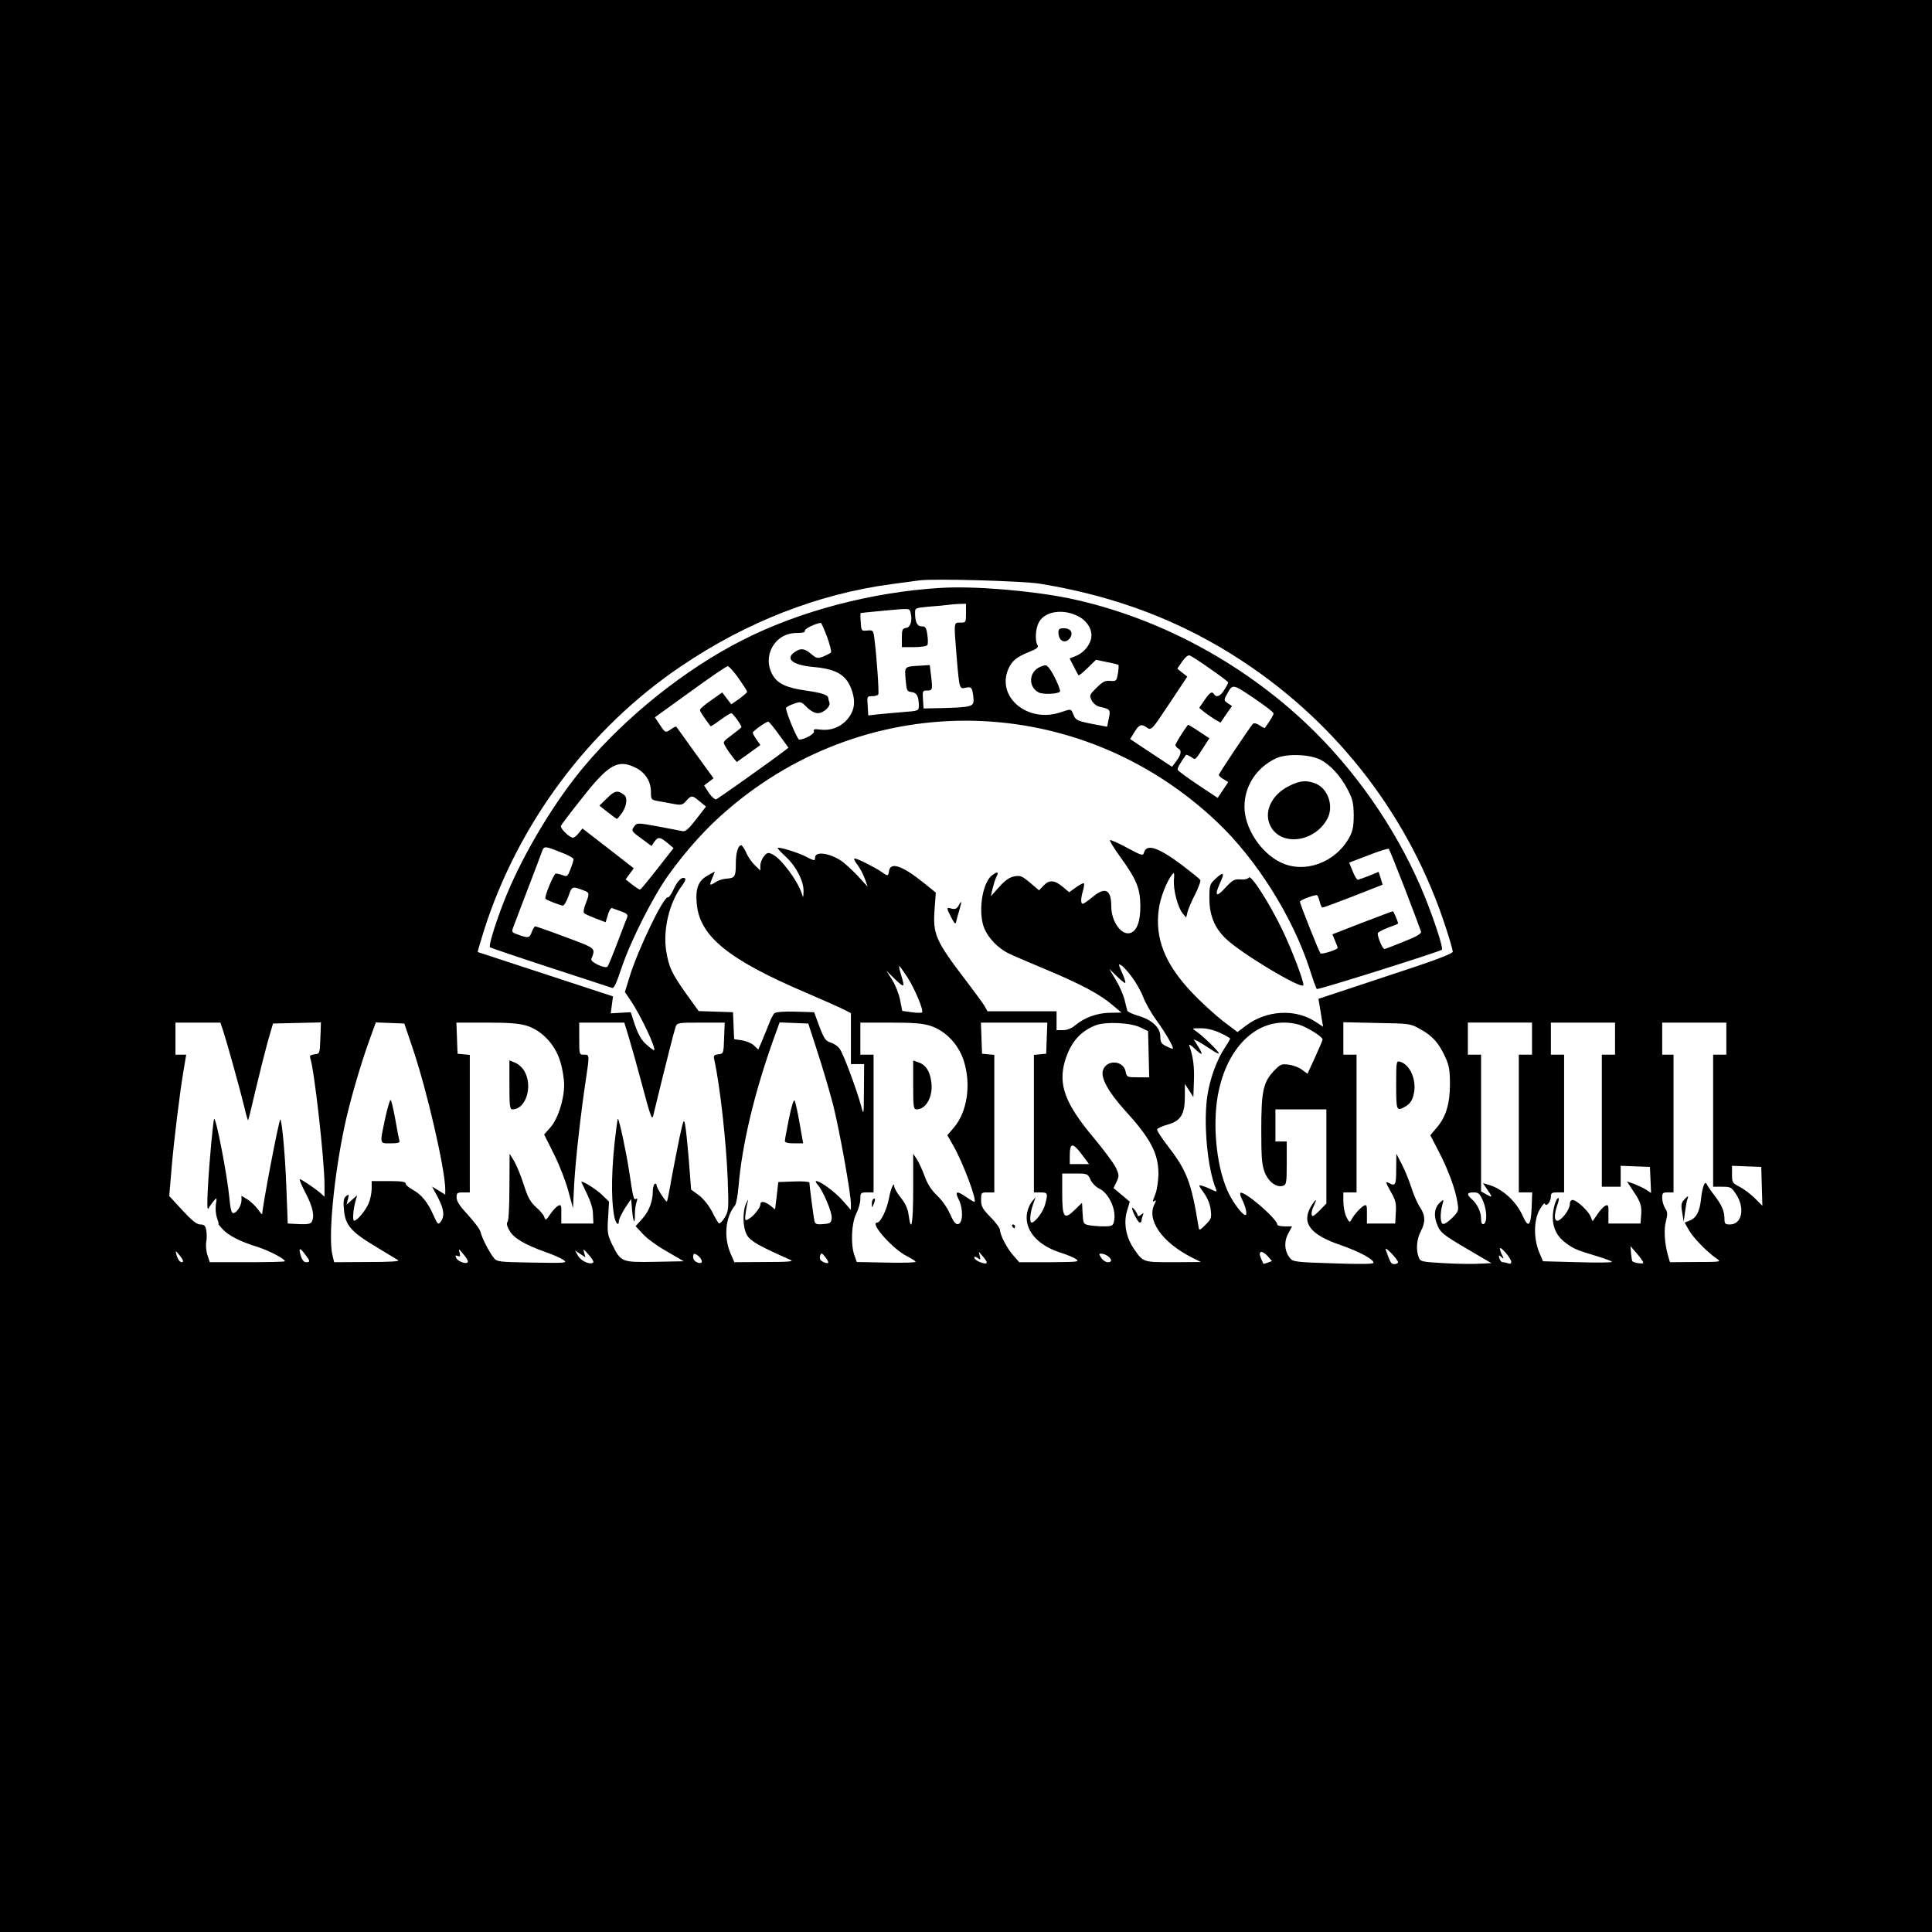 <?xml version="1.0" standalone="no"?>
<!DOCTYPE svg PUBLIC "-//W3C//DTD SVG 20010904//EN"
 "http://www.w3.org/TR/2001/REC-SVG-20010904/DTD/svg10.dtd">
<svg version="1.0" xmlns="http://www.w3.org/2000/svg"
 width="1024pt" height="1024pt" viewBox="0 0 1024 1024"
 preserveAspectRatio="xMidYMid meet">
<g transform="translate(0,1024) scale(0.1,-0.1)"
fill="#000000" stroke="none">
<path d="M0 5120 l0 -5120 5120 0 5120 0 0 5120 0 5120 -5120 0 -5120 0 0
-5120z m5513 2026 c404 -66 751 -199 1072 -410 512 -337 892 -835 1079 -1415
20 -61 36 -117 36 -125 0 -11 -101 -49 -356 -132 l-356 -118 6 -35 c3 -20 9
-53 12 -75 l7 -38 -40 26 c-107 71 -261 62 -369 -20 l-45 -34 -77 58 c-42 33
-116 100 -164 151 -143 150 -198 287 -176 444 8 58 40 142 69 180 13 16 14 13
11 -27 -4 -52 20 -144 46 -177 l19 -22 7 29 c4 16 22 59 41 95 18 36 30 70 27
75 -4 6 -45 39 -92 75 -130 98 -194 120 -207 69 -5 -17 -12 -15 -90 27 -46 25
-87 43 -90 40 -3 -3 22 -44 56 -91 85 -118 104 -164 105 -256 1 -82 -18 -134
-53 -145 -47 -15 -101 61 -101 140 0 91 -32 107 -100 50 -23 -19 -46 -35 -51
-35 -12 0 -11 27 1 69 5 19 8 37 5 39 -3 3 -21 -6 -42 -21 l-36 -26 -36 30
c-43 35 -70 37 -101 4 l-23 -24 -47 40 c-43 36 -52 40 -84 34 -26 -5 -49 -21
-80 -56 l-44 -49 9 41 c6 23 14 50 20 61 15 28 6 31 -24 8 -53 -42 -75 -204
-38 -285 22 -50 71 -99 122 -126 22 -11 115 -51 206 -89 184 -77 285 -131 352
-189 l45 -38 -62 -1 c-67 -1 -134 -25 -184 -67 -19 -16 -42 -25 -64 -25 l-34
0 0 50 0 50 -183 0 -183 0 -17 30 c-10 16 -53 75 -95 130 -165 216 -179 248
-168 387 l6 82 -67 54 c-112 90 -174 110 -181 60 -4 -28 -7 -28 -40 -4 -35 24
-128 71 -142 71 -6 0 0 -15 14 -33 14 -18 32 -52 40 -75 l15 -42 -55 60 c-31
32 -71 69 -89 80 -66 41 -135 48 -135 14 0 -18 -3 -18 -53 8 -43 21 -138 50
-145 44 -2 -3 17 -23 42 -46 56 -52 96 -130 95 -184 -1 -35 -2 -37 -8 -16 -22
71 -112 192 -159 213 -21 10 -27 8 -43 -12 -11 -13 -19 -35 -19 -49 l0 -26
-29 28 c-16 15 -37 45 -46 67 -10 21 -22 39 -26 39 -17 0 -29 -41 -29 -97 0
-70 -5 -77 -49 -80 -18 -1 -44 -9 -57 -18 -34 -22 -36 -19 -19 20 l14 36 -39
-22 c-49 -27 -65 -69 -57 -149 15 -173 168 -297 587 -475 74 -32 156 -68 183
-81 l47 -24 0 -135 0 -135 35 0 35 0 -1 -137 c-1 -135 -1 -137 -14 -88 -25 92
-95 280 -114 305 -9 14 -31 29 -48 34 -27 8 -35 20 -60 85 l-28 76 -99 3 c-58
2 -103 -2 -111 -8 -7 -6 -20 -32 -30 -58 -10 -26 -27 -67 -37 -91 l-19 -44
-22 21 c-12 12 -41 24 -64 28 l-42 6 -3 72 -3 71 -91 3 -91 3 -67 93 c-77 109
-91 140 -105 226 -18 113 17 258 84 346 16 21 21 35 15 39 -16 10 -41 -15 -62
-63 -11 -23 -23 -40 -27 -38 -20 13 -158 -272 -204 -421 l-25 -81 30 -44 c53
-78 136 -254 125 -264 -2 -2 -20 11 -40 29 -27 23 -43 52 -61 102 l-23 70 -53
-3 -53 -3 6 45 6 45 -357 117 c-196 64 -358 117 -360 118 -1 2 14 53 33 114
180 566 556 1071 1045 1401 347 235 727 383 1115 435 66 9 134 18 150 20 76
10 545 -3 638 -18z m486 -2084 c22 -29 49 -77 60 -106 11 -30 42 -85 70 -123
51 -71 93 -144 87 -151 -2 -2 -18 4 -35 13 -26 13 -31 21 -31 51 0 48 -44 89
-117 110 -30 9 -56 21 -58 27 -2 7 -9 34 -15 60 -7 26 -28 74 -47 105 l-34 57
38 -37 c21 -21 42 -38 46 -38 4 0 0 17 -9 38 -29 68 -29 66 -10 55 9 -5 34
-32 55 -61z m-1190 -1 c40 -62 88 -177 78 -187 -3 -3 -28 -3 -55 1 l-50 7 -11
57 c-6 32 -25 80 -42 107 l-31 49 46 -45 c50 -48 53 -46 32 23 -8 26 -12 47
-10 47 3 0 22 -27 43 -59z m-3625 -288 c21 -66 90 -313 111 -401 9 -40 19 -72
20 -70 2 2 19 73 39 158 20 85 49 200 64 255 l29 100 127 3 127 3 -3 -83 c-3
-83 -3 -83 -31 -86 -21 -3 -27 -8 -23 -19 21 -54 76 -543 76 -675 l0 -61 -22
20 c-28 24 -100 73 -109 73 -4 0 10 -34 32 -76 38 -72 48 -124 30 -152 -5 -9
-26 -12 -67 -10 l-59 3 -7 185 c-5 159 -23 358 -32 367 -6 7 -96 -463 -96
-502 0 -4 -10 7 -22 24 -13 18 -38 42 -55 53 l-33 20 0 -24 c0 -28 -26 -68
-44 -68 -9 0 -15 24 -20 78 -11 120 -71 431 -81 421 -5 -6 -26 -227 -33 -362
-5 -89 -4 -124 3 -112 5 10 18 27 27 39 18 21 18 20 12 -19 -3 -22 0 -53 6
-70 6 -16 10 -31 8 -32 -2 -1 8 -13 22 -28 31 -34 94 -66 185 -94 62 -20 145
-63 145 -76 0 -3 -90 -5 -199 -5 l-199 0 -12 36 c-7 20 -10 52 -7 71 4 19 3
48 0 64 -4 23 -11 29 -32 29 -19 1 -43 20 -95 76 l-69 75 12 142 c13 155 44
407 65 530 l13 77 -28 0 -29 0 0 85 0 85 119 0 119 0 16 -47z m1003 -88 c77
-227 173 -645 173 -751 l0 -26 -35 22 -35 21 30 -56 c33 -62 38 -101 16 -130
-13 -18 -16 -16 -39 35 -30 68 -64 110 -111 135 -20 11 -36 25 -36 32 0 10
-24 13 -90 13 l-90 0 0 -40 c0 -22 -7 -57 -16 -78 -16 -38 -61 -92 -77 -92
-10 0 -5 63 9 110 l7 25 -28 -25 -28 -25 7 29 c7 27 6 28 -10 16 -13 -12 -15
-26 -11 -73 7 -81 39 -117 168 -194 57 -35 111 -67 119 -72 10 -7 -46 -10
-162 -10 l-177 -1 -9 38 c-23 93 7 413 64 682 26 124 83 322 134 463 l32 88
76 -3 75 -3 44 -130z m603 119 c80 -24 152 -99 179 -189 12 -37 21 -93 21
-125 0 -80 -34 -183 -74 -227 l-32 -36 53 -106 c29 -58 63 -146 76 -196 l24
-89 6 124 c7 129 35 378 62 557 20 134 20 133 -10 133 -25 0 -25 1 -25 85 l0
85 119 0 120 0 25 -82 c14 -46 47 -164 73 -262 39 -148 49 -175 55 -150 65
269 112 453 119 472 8 21 13 22 134 22 l126 0 -3 -82 c-3 -82 -3 -83 -31 -86
-22 -3 -26 -7 -22 -25 31 -138 64 -436 72 -638 6 -162 5 -168 -17 -204 -12
-20 -26 -33 -31 -28 -4 4 -21 33 -36 63 -17 32 -46 68 -69 85 l-41 30 -12 155
c-7 86 -16 171 -20 190 -6 32 -9 25 -29 -67 -12 -57 -31 -156 -43 -220 -11
-65 -22 -119 -24 -121 -5 -6 -55 72 -55 86 0 7 -4 10 -10 7 -5 -3 -10 -21 -10
-38 0 -55 -20 -107 -56 -147 l-35 -39 37 -40 c20 -23 77 -65 127 -93 l91 -53
-153 -3 c-178 -3 -180 -2 -228 95 -23 49 -25 62 -20 139 l5 85 -37 36 c-34 33
-118 84 -109 66 49 -99 60 -130 61 -171 l2 -47 -85 0 -85 0 0 52 c1 46 -1 50
-17 42 -10 -5 -29 -26 -42 -45 -22 -33 -25 -34 -31 -15 -3 11 -23 35 -44 53
-30 27 -43 50 -65 119 -15 47 -38 103 -51 125 l-24 39 -1 -175 c0 -102 -4
-180 -10 -186 -6 -6 -4 -22 9 -44 21 -41 82 -77 192 -116 41 -14 85 -34 97
-43 21 -15 10 -16 -166 -13 -178 3 -188 4 -205 25 -23 29 -63 105 -70 137 -3
14 -33 54 -66 90 -44 47 -61 73 -61 93 0 24 3 27 35 27 l35 0 0 364 0 365 -32
3 -33 3 -3 83 -3 82 159 0 c115 0 173 -4 212 -16z m1542 -137 c27 -82 64 -208
83 -280 34 -134 95 -473 95 -529 l0 -31 -42 48 c-40 46 -120 105 -142 105 -5
0 -2 -8 7 -18 29 -32 79 -150 75 -179 -3 -25 -7 -28 -45 -31 -37 -3 -43 0 -47
20 -5 24 -26 185 -26 200 0 5 -37 8 -82 6 l-83 -3 -8 -72 -9 -73 -25 20 c-30
23 -53 26 -53 6 0 -18 -37 -63 -62 -77 -20 -11 -21 -9 -16 32 3 24 9 53 12 64
3 11 0 7 -8 -10 -22 -45 -20 -133 4 -173 19 -31 63 -56 230 -130 20 -8 -10
-11 -136 -11 l-162 -1 -21 49 c-36 85 -26 191 24 251 7 8 15 52 19 98 18 222
84 501 188 790 l30 83 76 -3 76 -3 48 -148z m599 136 c81 -26 151 -100 178
-188 39 -125 17 -269 -53 -351 l-35 -41 31 -54 c52 -90 130 -299 112 -299 -3
0 -22 11 -42 25 -52 36 -63 32 -40 -14 24 -49 22 -124 -4 -129 -13 -3 -24 12
-43 54 -14 33 -44 75 -69 98 -29 28 -50 60 -65 101 -12 34 -31 74 -41 90 l-20
30 0 -187 c0 -181 -10 -241 -24 -139 -4 34 -17 62 -41 92 -19 24 -35 51 -35
59 0 32 -19 -8 -29 -64 -11 -58 -44 -126 -62 -126 -42 0 82 -140 158 -178 23
-12 44 -25 46 -29 3 -5 -66 -7 -153 -5 l-159 3 -13 37 c-20 58 -15 169 10 219
12 23 22 58 22 78 0 33 2 35 35 35 l35 0 0 365 0 365 -35 0 -35 0 0 85 0 85
159 0 c122 0 171 -4 212 -17z m617 -65 l-3 -83 -32 -3 -33 -3 0 -365 0 -364
35 0 c39 0 40 -5 24 -65 -10 -38 -53 -95 -71 -95 -12 0 -9 50 7 95 l14 40 -19
-23 c-11 -13 -22 -39 -26 -59 -17 -89 51 -171 173 -211 38 -12 78 -28 88 -37
18 -13 3 -14 -141 -15 l-162 0 -32 37 c-34 38 -69 107 -70 134 0 9 -22 40 -50
68 -43 44 -50 57 -50 91 0 39 1 40 35 40 l35 0 0 364 0 365 -32 3 -33 3 -3 83
-3 82 176 0 176 0 -3 -82z m497 56 l40 -19 3 -122 3 -123 -59 0 c-58 0 -60 1
-66 30 -11 60 -100 66 -120 8 -14 -39 29 -117 117 -214 136 -149 177 -228 177
-337 -1 -34 -7 -80 -15 -102 -18 -48 -18 -48 -4 -39 7 4 7 -1 -1 -16 -45 -84
37 -203 195 -284 l50 -25 -146 -1 c-160 0 -159 -1 -207 68 -43 61 -58 137 -39
202 l15 51 -43 36 -43 36 16 33 c14 31 14 36 -3 74 -10 22 -63 93 -117 158
-152 181 -190 281 -154 407 29 98 81 159 164 191 53 20 186 14 237 -12z m840
15 c41 -12 125 -64 125 -78 0 -5 -18 -47 -40 -95 l-40 -87 -29 21 c-15 12 -47
24 -70 27 -39 5 -44 3 -80 -34 -56 -60 -66 -107 -66 -313 0 -146 3 -183 18
-223 20 -51 63 -83 97 -72 18 6 20 16 20 121 l0 114 -30 0 -30 0 0 85 0 85
135 0 135 0 0 -250 0 -249 -37 -38 c-30 -30 -39 -34 -41 -20 -2 9 3 30 12 47
19 40 11 38 -14 -2 -54 -89 -7 -152 155 -207 100 -35 175 -75 175 -94 0 -7
-71 -8 -212 -3 -198 6 -214 8 -230 27 -30 35 -34 88 -10 131 l20 38 -39 0
c-21 0 -39 4 -39 9 0 31 -180 185 -196 168 -3 -3 1 -18 9 -34 20 -39 29 -83
18 -83 -15 0 -60 58 -87 112 -63 125 -89 349 -60 518 48 275 229 435 431 379z
m643 -24 c64 -35 96 -71 131 -145 21 -46 26 -70 26 -145 0 -105 -21 -176 -72
-234 l-32 -38 45 -87 c50 -96 89 -202 99 -271 7 -42 5 -47 -29 -81 -20 -20
-41 -34 -48 -31 -15 4 -16 56 -3 102 8 30 8 30 -12 12 -31 -27 -36 -72 -14
-122 19 -43 28 -50 236 -171 l50 -29 -65 -3 c-36 -2 -120 -1 -188 3 -119 7
-124 8 -133 32 -15 40 -10 96 11 136 26 49 25 85 -3 127 -13 19 -34 66 -46
104 -12 38 -35 94 -51 125 l-29 56 -1 -82 c0 -86 -4 -92 -41 -72 -17 8 -15 2
11 -45 27 -47 31 -63 28 -113 l-3 -58 -75 0 -75 0 0 52 c1 43 -2 50 -15 43
-19 -10 -54 -49 -67 -74 -9 -17 -12 -16 -27 14 -9 18 -16 55 -16 82 l0 48 35
0 35 0 0 365 0 365 -35 0 -35 0 0 86 0 86 178 -4 c175 -3 178 -3 230 -33z
m592 -50 l0 -85 -35 0 -35 0 0 -365 0 -365 35 0 36 0 -3 -82 c-4 -96 -18 -109
-46 -45 -36 80 -107 146 -184 168 l-28 8 18 -27 c34 -48 34 -52 3 -34 l-31 17
0 363 0 362 -35 0 -35 0 0 85 0 85 170 0 170 0 0 -85z m440 0 l0 -85 -35 0
-35 0 0 -350 0 -350 50 0 50 0 0 55 0 56 78 -3 77 -3 3 -69 3 -69 -26 17 c-15
10 -44 23 -64 31 l-38 13 33 -50 c40 -58 47 -81 42 -134 l-3 -39 -85 0 -85 0
0 52 c1 46 -1 50 -17 42 -10 -5 -29 -26 -42 -46 l-25 -36 -10 24 c-11 30 -75
89 -96 89 -9 0 -15 -10 -15 -24 0 -28 -45 -86 -66 -86 -17 0 -17 33 0 83 8 20
10 37 6 37 -13 0 -30 -59 -30 -102 0 -57 23 -103 69 -136 43 -32 59 -38 168
-71 40 -12 74 -25 77 -29 2 -4 -79 -5 -181 -2 l-185 5 -21 50 c-29 73 -28 167
3 223 14 24 26 38 28 32 7 -19 32 10 32 36 0 21 5 24 35 24 l35 0 0 365 0 365
-35 0 -35 0 0 85 0 85 170 0 170 0 0 -85z m590 0 l0 -85 -35 0 -35 0 0 -350 0
-350 48 0 c45 0 49 -2 75 -42 47 -73 29 -158 -34 -158 -25 0 -29 4 -29 29 0
41 -13 72 -53 125 -19 24 -37 51 -40 58 -10 24 -24 -10 -31 -75 -7 -69 -25
-103 -62 -117 l-25 -10 23 -41 c22 -39 99 -118 148 -151 24 -16 20 -17 -112
-17 l-137 -1 -11 38 c-18 66 -22 136 -10 180 9 37 9 48 -4 67 -9 14 -16 38
-16 55 0 27 3 30 30 30 l30 0 0 365 0 365 -30 0 -30 0 0 85 0 85 170 0 170 0
0 -85z m-2682 30 c28 -13 52 -27 52 -30 0 -4 -13 -25 -28 -48 -41 -61 -78
-160 -92 -250 -23 -143 -1 -390 45 -499 6 -16 4 -16 -22 -4 -15 8 -38 17 -51
21 -22 6 -21 4 9 -38 20 -28 33 -61 36 -90 5 -42 3 -49 -28 -79 -30 -30 -34
-31 -36 -13 -38 236 -62 300 -162 429 -34 44 -60 84 -58 90 2 6 28 18 58 26
68 20 89 54 89 150 l0 65 23 -35 22 -35 3 85 c3 76 -4 130 -24 186 -5 13 5 8
29 -15 42 -40 47 -34 15 16 l-21 35 24 -12 c13 -7 43 -26 67 -42 23 -16 42
-25 42 -21 0 11 -86 94 -120 117 -24 16 -24 16 25 16 32 0 69 -9 103 -25z
m-731 -648 l35 -47 -51 0 -51 0 0 43 c0 73 15 74 67 4z m3601 -165 l3 -103
-40 40 c-22 22 -58 49 -81 61 -38 19 -40 23 -40 66 l0 45 78 -3 77 -3 3 -103z
m-3558 35 c8 -18 30 -40 50 -49 50 -26 89 -115 74 -173 -5 -22 -11 -25 -54
-25 -26 0 -61 3 -78 6 -30 6 -31 9 -34 63 l-3 56 -39 -38 c-56 -55 -66 -41
-66 89 l0 104 68 0 c66 0 67 -1 82 -33z m2081 -114 c21 -50 22 -114 2 -121 -9
-2 -13 7 -13 28 0 36 -19 77 -49 104 -29 26 -26 36 9 36 27 0 33 -6 51 -47z
m-451 -323 c0 -5 -9 -10 -19 -10 -18 0 -22 7 -46 75 -5 13 5 7 29 -17 20 -21
36 -42 36 -48z m600 2 c0 -9 -6 -12 -16 -8 -9 3 -21 6 -29 6 -7 0 -15 9 -18
21 -5 17 -3 18 10 7 14 -12 15 -11 5 9 -7 12 -12 28 -12 35 1 17 60 -52 60
-70z m700 -5 c0 -8 -49 -1 -58 8 -2 2 -5 20 -7 41 l-3 39 34 -39 c19 -22 34
-44 34 -49z m-7092 43 c27 -35 27 -40 4 -40 -11 0 -21 12 -28 35 -13 43 -5 45
24 5z m862 -36 c0 -18 -49 -4 -61 17 -8 15 -6 17 7 12 13 -5 15 -2 10 18 -7
22 -5 22 18 -6 14 -16 26 -35 26 -41z m665 -4 c-11 -17 -63 4 -80 32 l-17 30
27 -18 28 -18 -7 24 c-6 23 -4 22 23 -9 17 -19 28 -37 26 -41z m-2177 1 c-13
-4 -24 9 -33 39 -6 24 -6 24 18 -5 14 -16 21 -32 15 -34z m5752 -3 c-13 -5
-24 -7 -24 -6 -1 2 -7 15 -13 30 -17 38 5 44 36 10 l23 -26 -22 -8z m-3000 6
c0 -17 -37 -6 -44 13 -3 8 -3 19 0 25 7 11 44 -20 44 -38z m670 -5 c0 -10 -32
1 -42 14 -3 6 -4 17 0 25 4 12 9 11 24 -8 10 -12 18 -26 18 -31z m840 -1 c0
-11 -38 -1 -58 15 -7 5 -10 12 -7 15 2 3 11 -1 19 -7 12 -10 14 -8 9 11 l-5
23 21 -24 c12 -13 21 -28 21 -33z m644 33 c21 -18 20 -31 -3 -31 -10 0 -26 10
-34 23 -14 22 -14 23 3 22 10 -1 25 -7 34 -14z"/>
<path d="M4985 7124 c-364 -22 -748 -123 -1050 -277 -302 -153 -615 -403 -837
-667 -156 -185 -317 -452 -413 -683 -51 -124 -97 -269 -88 -278 5 -3 148 -52
320 -108 172 -56 319 -104 327 -107 10 -4 23 23 51 108 48 142 166 376 248
490 95 133 202 251 312 345 759 654 1866 627 2594 -62 210 -198 401 -502 492
-780 17 -55 35 -103 38 -107 5 -6 637 193 663 208 9 6 -35 143 -88 276 -127
316 -333 627 -579 873 -358 358 -829 614 -1310 714 -203 41 -501 66 -680 55z
m135 -134 c0 -49 -1 -50 -30 -50 -35 0 -35 7 -20 -177 15 -177 15 -176 49
-168 24 5 29 2 35 -17 3 -13 6 -35 6 -50 0 -33 -18 -37 -165 -41 l-100 -2 -3
48 c-3 45 -2 47 22 47 29 0 30 4 20 85 l-6 50 -47 -3 c-89 -5 -87 -3 -81 -74
5 -59 7 -63 31 -66 28 -3 39 -23 39 -73 0 -26 -2 -27 -82 -33 -46 -4 -106 -9
-134 -12 l-52 -6 -3 51 c-4 50 -3 51 23 51 15 0 29 4 33 9 5 9 -8 200 -21 299
-5 41 -7 43 -37 40 -32 -3 -32 -2 -35 45 -2 26 -2 47 0 48 2 1 61 6 131 13
127 12 128 12 133 -10 11 -43 0 -79 -23 -82 -20 -3 -23 -9 -23 -53 l0 -49 64
0 c36 0 68 5 71 11 4 6 4 30 0 55 -5 37 -10 44 -29 44 -25 0 -36 22 -36 72 0
26 2 26 78 33 42 3 86 7 97 9 11 2 37 4 58 5 l37 1 0 -50z m596 -17 c52 -27
80 -81 65 -126 -13 -39 -44 -71 -84 -86 l-28 -11 22 -42 c12 -24 23 -45 25
-47 3 -3 24 15 49 39 l44 43 57 -12 c32 -6 59 -13 62 -15 2 -3 1 -23 -3 -46
-7 -39 -8 -41 -40 -39 -27 3 -40 -4 -73 -36 -38 -38 -39 -41 -26 -67 8 -16 26
-30 42 -34 56 -12 59 -15 49 -62 l-9 -44 -36 7 c-121 22 -130 26 -142 56 -15
34 -9 33 -71 13 -172 -57 -338 81 -275 229 18 43 43 64 109 91 43 17 53 25 46
37 -14 22 -11 87 7 120 30 59 129 75 210 32z m-1332 -109 c15 -42 24 -79 20
-83 -5 -4 -24 -14 -41 -21 -30 -11 -35 -10 -64 14 -35 30 -55 32 -87 10 -52
-36 -11 -69 98 -79 126 -11 178 -43 206 -127 20 -62 12 -108 -27 -153 -36 -40
-87 -59 -141 -52 -31 4 -38 2 -34 -9 5 -13 -49 -44 -78 -44 -10 0 -68 138 -70
167 -1 4 17 14 39 22 40 14 41 13 72 -18 19 -19 42 -31 57 -31 31 0 70 36 62
57 -3 8 -6 19 -6 23 0 17 -35 28 -120 40 -99 14 -148 36 -174 81 -59 100 10
224 125 224 34 0 48 4 45 12 -4 9 52 37 84 42 3 1 18 -33 34 -75z m2032 -170
c52 -36 94 -68 94 -71 0 -3 -9 -21 -21 -39 -20 -34 -42 -43 -54 -24 -11 18
-22 11 -51 -31 l-28 -41 27 -22 c15 -12 40 -29 56 -39 l30 -17 30 44 31 44
-23 15 c-19 13 -20 17 -9 38 36 67 30 67 146 -10 58 -39 106 -76 106 -82 0 -9
-16 -36 -46 -77 -1 -2 -14 4 -29 14 -15 10 -29 13 -34 8 -20 -23 -181 -264
-181 -271 0 -5 11 -15 25 -23 l25 -15 -28 -42 -28 -42 -104 69 c-58 39 -106
74 -108 80 -3 8 17 42 44 79 2 2 14 -3 27 -11 25 -17 18 -24 80 73 l17 26 -56
37 c-31 21 -57 36 -58 34 -25 -33 -66 -99 -66 -107 0 -5 7 -14 16 -19 19 -10
14 -34 -15 -71 l-19 -25 -111 73 -111 74 18 29 c27 46 39 53 66 35 30 -20 25
-25 136 142 l83 125 -27 21 -26 21 26 38 c17 24 31 35 40 32 9 -3 58 -35 110
-72z m-2502 -48 c25 -36 46 -68 46 -73 -1 -4 -20 -21 -42 -37 l-42 -29 -24 31
-24 32 -59 -42 c-33 -22 -59 -45 -59 -51 0 -8 17 -34 56 -86 2 -2 25 13 52 33
27 20 54 36 58 36 8 0 54 -63 54 -74 0 -2 -23 -21 -50 -41 -50 -37 -50 -37
-34 -63 8 -15 25 -39 37 -54 l22 -27 63 45 62 45 -20 29 c-11 15 -20 32 -20
37 0 8 70 58 82 58 4 0 30 -31 57 -69 l50 -69 -22 -17 c-62 -48 -348 -251
-360 -256 -8 -3 -24 11 -40 34 l-25 39 25 19 25 19 -98 135 c-53 74 -98 137
-100 139 -1 1 -13 -4 -26 -13 -31 -22 -32 -21 -61 23 l-26 39 187 135 c103 75
192 136 199 136 6 1 32 -28 57 -63z m3081 -431 c54 -26 111 -88 148 -160 27
-52 31 -71 32 -135 0 -58 -5 -84 -22 -116 -72 -135 -238 -197 -365 -135 -107
51 -193 185 -192 296 0 110 65 208 168 256 54 25 173 22 231 -6z m-3624 -45
c50 -26 79 -72 79 -127 0 -40 2 -42 33 -48 17 -3 55 -10 82 -15 46 -9 52 -7
72 15 28 31 31 31 72 -3 l33 -27 -52 -67 c-42 -54 -57 -67 -74 -63 -11 2 -70
14 -130 25 -104 19 -109 19 -122 3 -20 -26 -19 -28 38 -69 l51 -38 15 22 c19
28 30 27 70 -6 l32 -27 -86 -110 c-47 -60 -88 -110 -92 -110 -4 0 -23 12 -42
27 l-34 27 21 29 22 30 -136 106 -136 105 -19 -24 c-11 -14 -25 -25 -31 -25
-20 1 -69 50 -64 63 3 7 53 73 112 147 142 181 191 208 286 160z m-399 -447
c38 -14 68 -31 68 -37 0 -6 -7 -29 -16 -52 -15 -39 -18 -42 -41 -33 -13 5 -30
9 -37 9 -11 0 -63 -126 -55 -134 8 -8 82 -36 93 -36 6 0 19 23 29 50 19 54 18
54 85 29 26 -10 27 -16 6 -69 -10 -24 -13 -45 -8 -50 5 -5 33 -17 61 -28 l53
-20 12 39 c6 22 16 38 22 36 6 -2 28 -10 49 -18 27 -9 36 -17 32 -29 -4 -8
-27 -69 -52 -135 -25 -66 -49 -124 -53 -128 -12 -14 -92 24 -86 40 23 59 28
55 -136 116 -84 32 -157 57 -161 57 -4 0 -13 -14 -19 -31 -11 -32 -19 -33 -82
-9 -23 8 -25 12 -15 37 6 15 41 109 79 208 38 99 72 188 75 198 9 23 17 22 97
-10z m4476 -198 c44 -115 82 -216 84 -224 2 -10 -28 -27 -92 -52 -52 -21 -98
-39 -102 -39 -11 0 -40 71 -35 85 3 5 28 18 56 29 28 10 51 19 51 21 0 10 -23
65 -28 65 -3 0 -76 -28 -163 -61 l-157 -61 14 -34 c8 -18 14 -35 14 -38 0 -9
-84 -36 -91 -29 -8 8 -109 262 -109 274 0 9 82 39 91 34 4 -3 10 -19 14 -35 4
-17 10 -30 15 -30 5 0 78 27 163 60 l155 61 -10 34 -11 34 -51 -21 c-28 -11
-55 -20 -59 -21 -5 -1 -17 19 -27 44 l-19 47 102 39 c56 22 105 37 108 34 3
-3 42 -100 87 -216z"/>
<path d="M5610 6888 c0 -48 39 -64 63 -27 16 26 1 49 -33 49 -25 0 -30 -4 -30
-22z"/>
<path d="M5512 6705 c-59 -26 -64 -105 -7 -135 23 -12 99 -9 113 4 6 7 -32 92
-56 123 -16 20 -19 21 -50 8z"/>
<path d="M6832 6074 c-94 -47 -136 -139 -98 -213 57 -109 236 -85 302 41 34
65 3 157 -61 184 -49 20 -84 18 -143 -12z"/>
<path d="M3218 6010 l-41 -40 44 -35 c24 -19 46 -35 49 -35 3 0 15 15 28 33
24 37 29 79 10 94 -34 26 -50 23 -90 -17z"/>
<path d="M6441 5581 c-29 -27 -31 -33 -31 -103 0 -88 27 -155 86 -212 78 -77
404 -272 412 -248 5 16 -60 187 -113 297 -70 144 -165 291 -176 274 -5 -8 -22
-12 -44 -10 -33 2 -42 -3 -81 -45 -50 -55 -59 -42 -24 34 22 49 14 53 -29 13z"/>
<path d="M5080 5439 c-9 -16 -18 -19 -36 -15 -29 8 -29 6 -2 -47 18 -34 23
-38 26 -22 2 11 10 39 17 62 14 47 12 55 -5 22z"/>
<path d="M2041 4310 c-29 -137 -30 -130 30 -130 37 0 50 4 46 13 -2 6 -12 58
-22 115 -10 56 -21 102 -25 102 -4 0 -17 -45 -29 -100z"/>
<path d="M2700 4490 c0 -111 2 -130 16 -130 70 0 109 119 65 200 -10 19 -32
40 -50 47 l-31 13 0 -130z"/>
<path d="M3267 4263 c-27 -206 -30 -374 -11 -472 7 -35 24 -52 24 -24 0 11 15
41 32 69 l33 49 5 -57 c6 -68 16 -83 15 -25 0 23 4 53 9 66 5 16 5 21 -3 17
-12 -8 -15 2 -36 144 -15 99 -53 280 -60 280 -1 0 -5 -21 -8 -47z"/>
<path d="M4182 4313 c-12 -60 -22 -114 -22 -120 0 -9 16 -13 49 -13 l48 0 -19
107 c-10 58 -22 112 -26 120 -5 8 -17 -30 -30 -94z"/>
<path d="M4840 4489 c0 -117 2 -129 18 -129 51 0 89 70 78 146 -7 56 -29 90
-67 103 l-29 10 0 -130z"/>
<path d="M4627 3883 c-4 -3 -7 -16 -6 -27 0 -19 1 -19 10 3 10 24 8 36 -4 24z"/>
<path d="M5365 3740 c3 -5 8 -10 11 -10 2 0 4 5 4 10 0 6 -5 10 -11 10 -5 0
-7 -4 -4 -10z"/>
<path d="M6000 3837 c0 -16 32 -77 41 -77 5 0 9 4 9 9 0 5 3 18 7 28 6 16 5
16 -10 4 -9 -7 -17 -9 -17 -4 0 12 -29 51 -30 40z"/>
<path d="M7400 4489 c0 -134 2 -139 43 -117 31 16 45 37 52 79 12 71 -24 149
-76 162 -18 5 -19 -2 -19 -124z"/>
<path d="M8925 3880 c-14 -16 -16 -28 -9 -67 l8 -48 7 52 c4 29 9 60 13 68 7
20 3 19 -19 -5z"/>
</g>
</svg>
